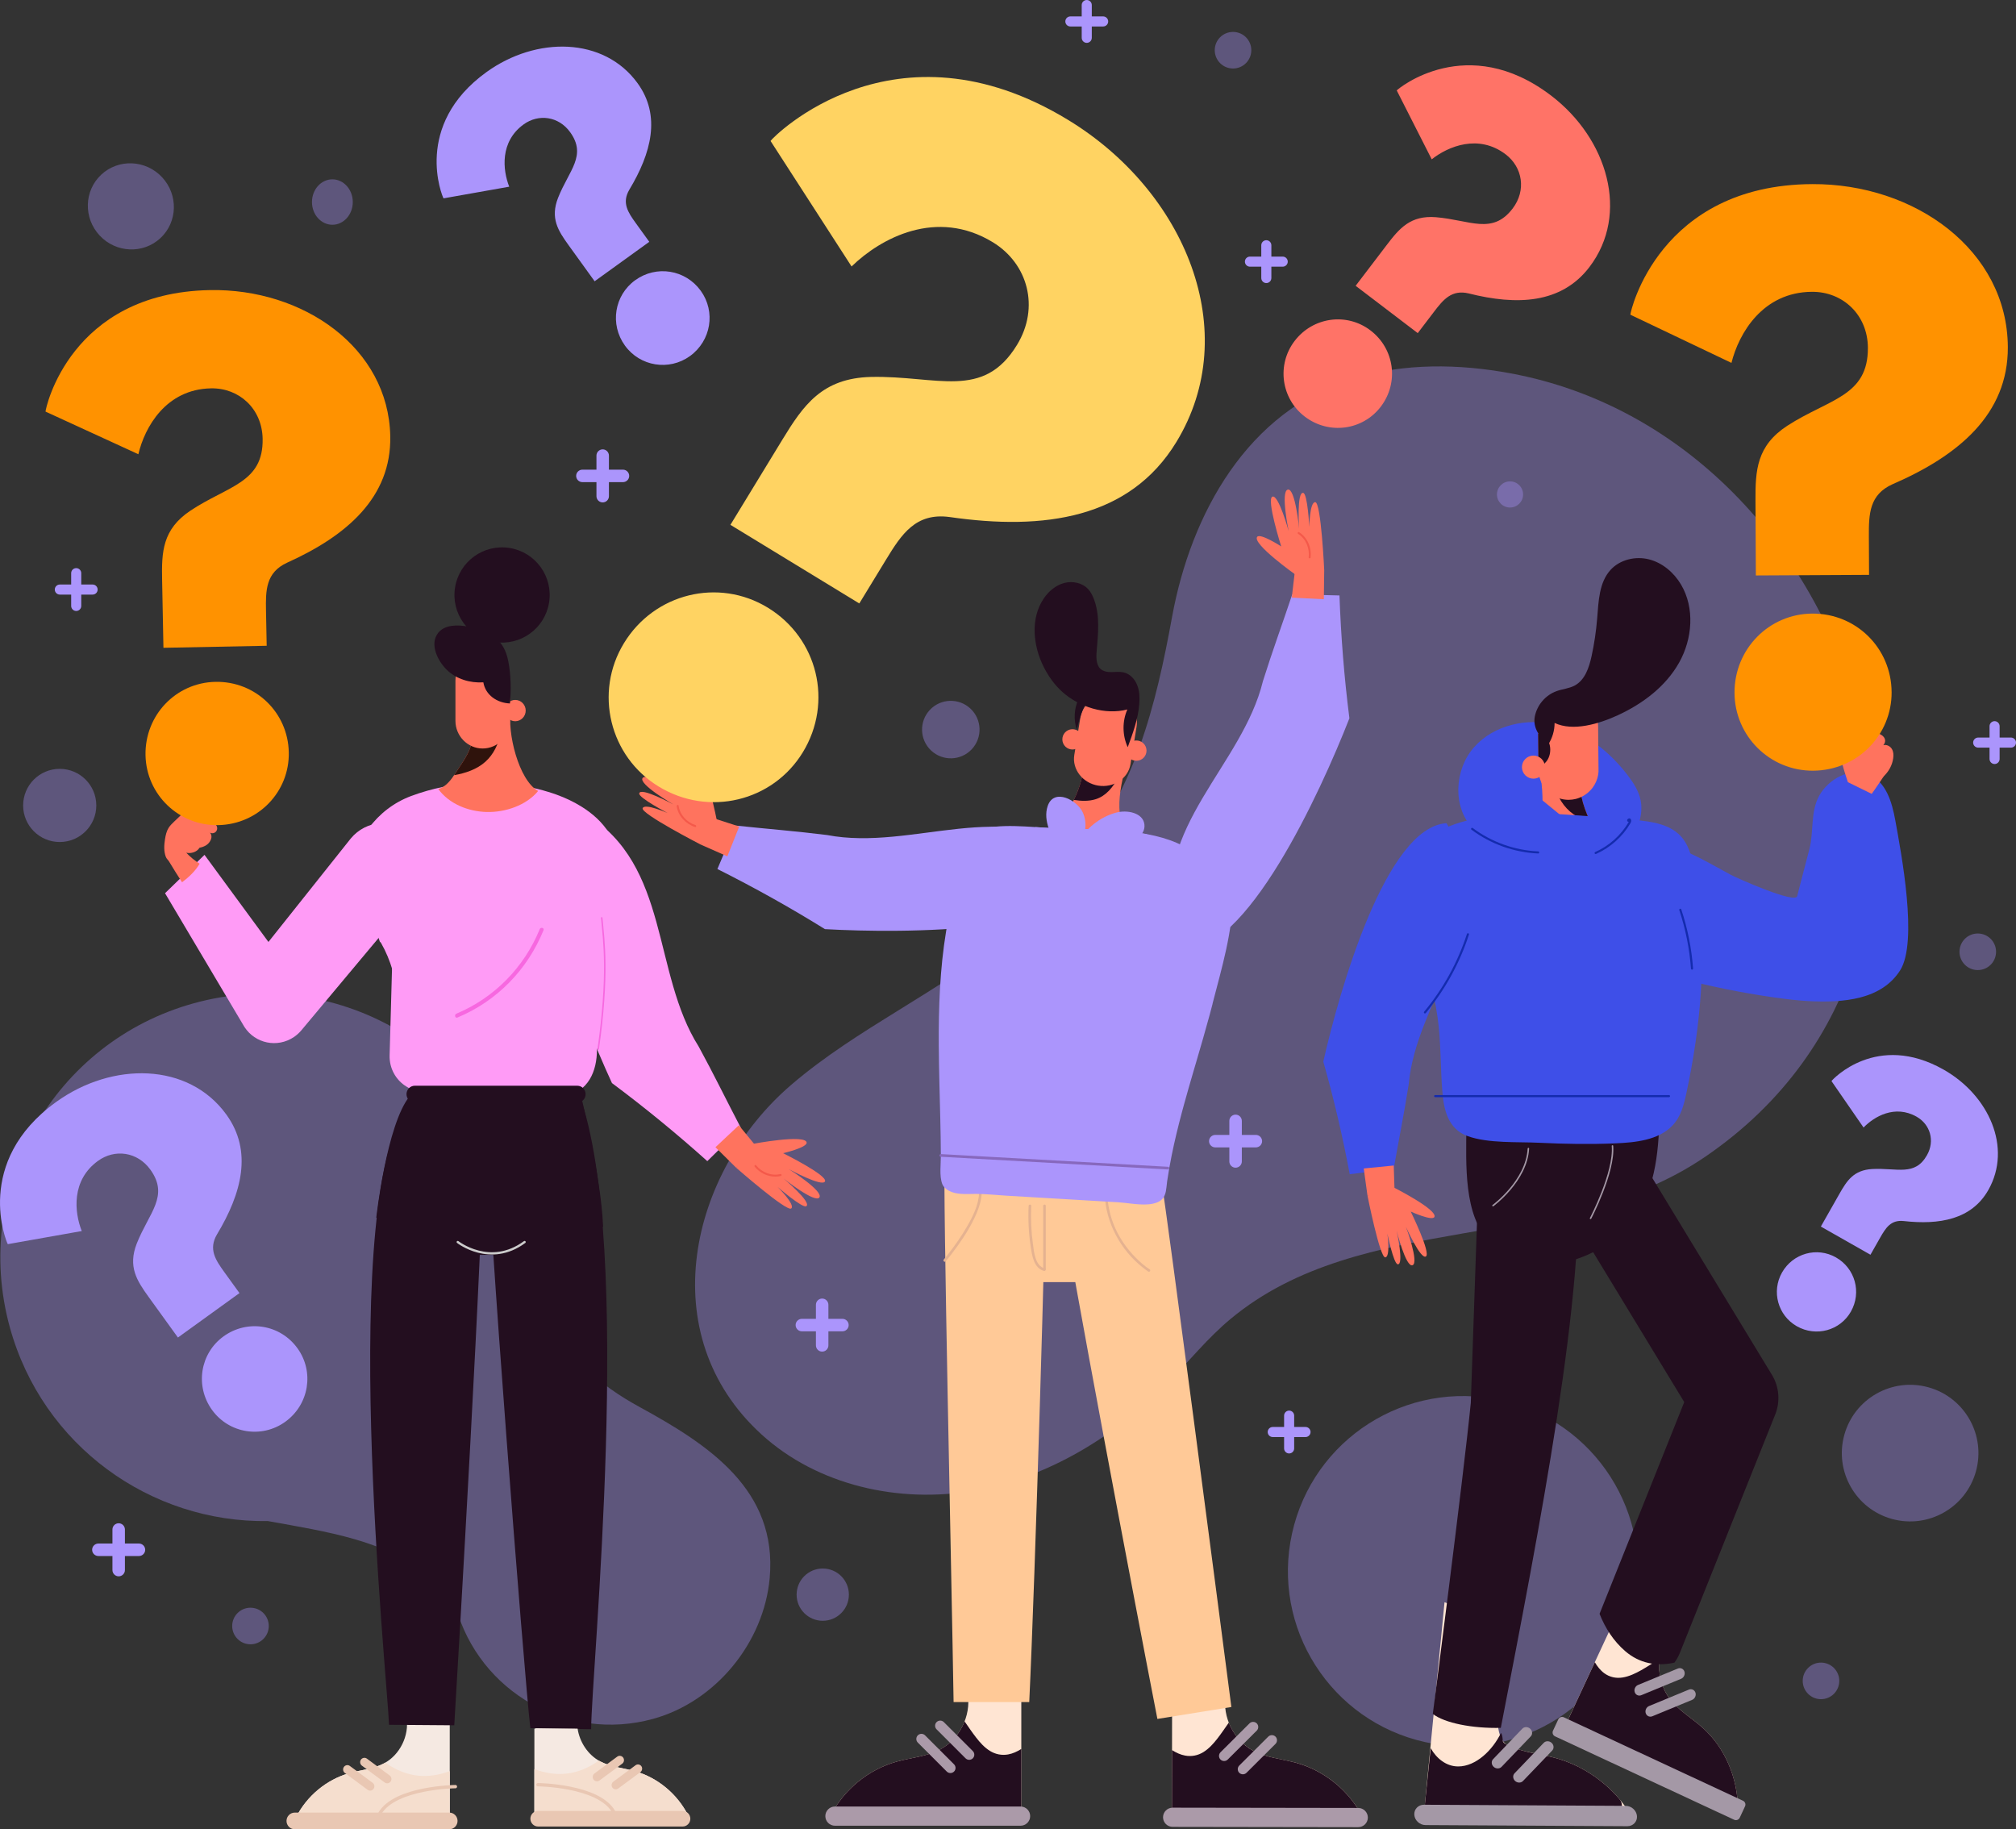 <?xml version="1.0" encoding="UTF-8"?>
<svg id="Layer_1" xmlns="http://www.w3.org/2000/svg" version="1.1" viewBox="0 0 1059.69 961.49">
  <rect x="0" y="0" width="1059.69" height="961.49" fill="#333333" stroke="none"/>
  <!-- Generator: Adobe Illustrator 29.0.1, SVG Export Plug-In . SVG Version: 2.1.0 Build 192)  -->
  <defs>
    <style>
      .st0 {
        fill: #ff7367;
      }

      .st1 {
        fill: #ffbf7d;
      }

      .st2 {
        fill: #f4594a;
      }

      .st3 {
        fill: #ffc997;
      }

      .st4 {
        fill: #ab9aa9;
      }

      .st5 {
        stroke: #e9c7b3;
        stroke-width: 1.74px;
      }

      .st5, .st6, .st7, .st8, .st9, .st10 {
        fill: none;
        stroke-linecap: round;
        stroke-linejoin: round;
      }

      .st11 {
        fill: #2f130c;
      }

      .st6 {
        stroke: #ccc;
        stroke-width: 1.19px;
      }

      .st12, .st13 {
        fill: #ab95fc;
      }

      .st7 {
        stroke: #142bae;
        stroke-width: 1.1px;
      }

      .st14 {
        fill: #ff9bf6;
      }

      .st15 {
        fill: #f5dece;
      }

      .st16 {
        fill: #a498a6;
      }

      .st17 {
        fill: #8768bd;
      }

      .st18 {
        fill: #230e1f;
      }

      .st19 {
        fill: #ff9200;
      }

      .st8 {
        stroke: #a498a6;
      }

      .st8, .st10 {
        stroke-width: .78px;
      }

      .st20 {
        fill: #3e4fe8;
      }

      .st21 {
        fill: #ffd362;
      }

      .st22 {
        fill: #ff735e;
      }

      .st23 {
        fill: #f5e9e2;
      }

      .st9 {
        stroke: #8768bd;
        stroke-width: 1.41px;
      }

      .st24 {
        fill: #f768e0;
      }

      .st25 {
        fill: #e5b290;
      }

      .st26 {
        fill: #e9c7b3;
      }

      .st13 {
        opacity: .36;
      }

      .st10 {
        stroke: #f768e0;
      }

      .st27 {
        fill: #ffe5d3;
      }
    </style>
  </defs>
  <path class="st13" d="M52.38,123.79c8.59,9.21,22.91,9.81,31.97,1.35,9.06-8.46,9.44-22.78.84-31.99-8.59-9.21-22.91-9.81-31.97-1.35-9.06,8.46-9.44,22.78-.84,31.99Z"/>
  <circle class="st13" cx="769" cy="825.81" r="92.03" transform="translate(-203.26 1398.54) rotate(-77.54)"/>
  <path class="st13" d="M599.04,392.45c-13.91,38.48-38.18,73.17-69.57,99.41-35.48,29.66-78.57,48.29-113.63,78.39-53.49,45.93-73.23,131.24-15.5,183.76,29.47,26.82,72.36,36.35,111.61,29.48,39.25-6.87,74.83-28.86,102.64-57.4,10.68-10.96,20.38-22.95,32.13-32.74,69.39-57.83,174.35-34.02,249.51-85.27,165.57-112.88,82.36-377.52-102.08-411.83-27.35-5.09-55.99-5.46-82.6,2.63-55.82,16.96-85.55,71.12-95.47,125.4-4.18,22.91-9.12,46.22-17.05,68.17Z"/>
  <path class="st13" d="M321.29,730.33c-18.93-13.43-30-29.53-37.73-55.12-4.58-15.15-4.69-32.08-10.02-46.6-.36-1.5-.74-3-1.15-4.5-20.32-73.79-96.61-117.13-170.4-96.81-73.79,20.32-117.13,96.61-96.81,170.4,17.13,62.19,74.01,102.75,135.65,101.8,30.83,5.59,62.87,10.21,83.69,28.85,5.31,4.76,10.04,10.23,14.87,15.55.06.21.11.41.16.62,12.37,44.92,58.82,71.31,103.74,58.95,32.91-9.06,58.24-40.07,61.29-74.01,4.17-46.33-31.98-70.01-68.28-89.86-5.49-3-10.47-6.06-14.99-9.28Z"/>
  <g>
    <g>
      <path class="st27" d="M644.25,891.1c-1.83,11.48,4.34,23.8,14.63,29.2,6.98,3.66,15.11,4.22,22.7,6.34,14.8,4.15,27.69,14.72,34.65,28.43l-100.22-.16.1-64.75,28.15.93Z"/>
      <path class="st18" d="M681.58,926.64c-7.59-2.13-15.72-2.68-22.7-6.34-5.96-3.13-10.54-8.58-12.98-14.85-2,2.84-3.93,5.73-6.07,8.47-2.07,2.65-4.39,5.22-7.27,7.01-2.9,1.8-6.23,2.45-9.58,1.84-2.47-.45-4.78-1.53-6.92-2.89l-.05,35.04,100.22.16c-6.96-13.71-19.84-24.28-34.65-28.43Z"/>
      <path class="st4" d="M713.95,960.38l-97.57-.15c-2.78,0-5.04-2.28-5.04-5.05h0c0-2.78,2.28-5.04,5.05-5.04l97.57.15c2.78,0,5.04,2.28,5.04,5.05h0c0,2.78-2.28,5.04-5.05,5.04Z"/>
      <path class="st4" d="M641.54,924.84h0c-1.05-1.05-1.04-2.76,0-3.81l15.25-15.2c1.05-1.05,2.76-1.04,3.81,0h0c1.05,1.05,1.04,2.76,0,3.81l-15.25,15.2c-1.05,1.05-2.76,1.04-3.81,0Z"/>
      <path class="st4" d="M651.4,931.81h0c-1.05-1.05-1.04-2.76,0-3.81l15.25-15.2c1.05-1.05,2.76-1.04,3.81,0h0c1.05,1.05,1.04,2.76,0,3.81l-15.25,15.2c-1.05,1.05-2.76,1.04-3.81,0Z"/>
    </g>
    <g>
      <path class="st27" d="M508.69,890.46c1.82,11.48-4.37,23.79-14.67,29.18-6.98,3.65-15.12,4.19-22.71,6.31-14.81,4.13-27.71,14.68-34.69,28.37h100.22v-64.75l-28.15.89Z"/>
      <path class="st18" d="M471.31,925.94c7.59-2.11,15.72-2.66,22.71-6.31,5.97-3.12,10.56-8.57,13.01-14.83,1.99,2.84,3.92,5.74,6.05,8.48,2.07,2.66,4.38,5.23,7.26,7.02,2.9,1.8,6.22,2.46,9.58,1.86,2.47-.45,4.78-1.52,6.92-2.88v35.04h-100.22c6.98-13.7,19.88-24.25,34.69-28.37Z"/>
      <path class="st4" d="M438.88,959.63h97.57c2.78,0,5.05-2.27,5.05-5.05h0c0-2.78-2.27-5.05-5.05-5.05h-97.57c-2.78,0-5.05,2.27-5.05,5.05h0c0,2.78,2.27,5.05,5.05,5.05Z"/>
      <path class="st4" d="M511.35,924.2h0c1.05-1.05,1.05-2.76,0-3.81l-15.23-15.23c-1.05-1.05-2.76-1.05-3.81,0h0c-1.05,1.05-1.05,2.76,0,3.81l15.23,15.23c1.05,1.05,2.76,1.05,3.81,0Z"/>
      <path class="st4" d="M501.48,931.16h0c1.05-1.05,1.05-2.76,0-3.81l-15.23-15.23c-1.05-1.05-2.76-1.05-3.81,0h0c-1.05,1.05-1.05,2.76,0,3.81l15.23,15.23c1.05,1.05,2.76,1.05,3.81,0Z"/>
    </g>
    <rect class="st3" x="498.68" y="520.18" width="104.66" height="153.72" rx="16.64" ry="16.64" transform="translate(1102.01 1194.08) rotate(180)"/>
    <path class="st3" d="M647.26,897.23c-7.71-59.43-33.43-255.97-36.5-274.83l-51.92,13.15c1.88,18.48,38.65,212.14,49.53,267.95l38.9-6.27Z"/>
    <path class="st3" d="M541.01,894.62c3.1-64.03,8.96-260.46,8.64-281.33l-53.1-7c-.97,21.83,3.62,221.06,4.7,288.33h39.76Z"/>
    <path class="st25" d="M548.34,633.81v33.19c0,.88,1.37.88,1.37,0v-33.19c0-.88-1.37-.88-1.37,0h0Z"/>
    <path class="st25" d="M549.17,666.71c-5.09-1.33-5.63-8.63-6.22-12.87-.92-6.64-1.19-13.35-.89-20.04.04-.88-1.33-.88-1.37,0-.34,7.3.04,14.62,1.15,21.85.69,4.54,1.7,10.99,6.96,12.37.85.22,1.21-1.09.36-1.32h0Z"/>
    <path class="st25" d="M580.66,627.74c.68,15.12,8.31,29.25,20.16,38.59.9.71,1.81,1.41,2.78,2.02.75.47,1.44-.72.69-1.18-2.61-1.63-4.97-3.77-7.13-5.93-5.11-5.1-9.27-11.21-11.89-17.96-1.93-4.97-3-10.22-3.24-15.54-.04-.88-1.41-.88-1.37,0h0Z"/>
    <path class="st25" d="M514.62,627.08c-.2,6.36-3.37,12.52-6.49,17.9-2.9,5-6.23,9.76-9.8,14.29-.73.93-1.47,1.85-2.24,2.75-.57.66.39,1.64.97.97,2.26-2.63,4.35-5.42,6.37-8.25,3.92-5.5,7.57-11.31,10.13-17.58,1.31-3.21,2.33-6.6,2.44-10.08.03-.88-1.34-.88-1.37,0h0Z"/>
    <g>
      <path class="st17" d="M580.64,428.93c-5.63,16.38-9.4,33.37-11.2,50.59-.51,4.88-.86,9.77-1.05,14.68-.04.88,1.33.88,1.37,0,.69-17.18,3.31-34.26,7.85-50.85,1.3-4.73,2.75-9.42,4.35-14.06.29-.83-1.03-1.19-1.32-.36h0Z"/>
      <path class="st17" d="M568.51,505.95c-.49,8.85-.99,17.69-1.48,26.54-.05.88,1.32.88,1.37,0,.49-8.85.99-17.69,1.48-26.54.05-.88-1.32-.88-1.37,0h0Z"/>
      <path class="st22" d="M592.1,401.7c-1.45,4.7-2.52,9.51-3.2,14.37-1.03,7.28-.98,15.36,3.52,21.17-3.65,3.99-8.84,7.02-14.2,7.76-5.36.74-10.96-.44-15.55-3.29-1.25-.78-2.43-1.67-3.61-2.56-1.44-1.09-2.88-2.19-4.32-3.28,7.99-10.78,15.15-22.9,14.85-36.32,3.41-.25,8.3-1.12,11.72-1.37,1.48-.11,2.98-.21,4.44.02,2.33.36,4,3.64,6.36,3.5Z"/>
      <path class="st18" d="M564.45,420.44c3.88.62,7.76.79,11.49-.37,5.47-1.71,9.19-6.41,11.7-11.33,1.2-2.36,2.2-4.82,3.03-7.36-1.67-.81-3.1-2.89-4.93-3.18-1.47-.23-2.96-.12-4.44-.02-3.41.25-8.3,1.12-11.72,1.37.17,7.36-1.91,14.32-5.14,20.89Z"/>
      <path class="st12" d="M637.38,527.62c-.49,1.92-1,3.83-1.52,5.75-2.25,8.35-4.69,16.65-7.12,24.96-.42,1.44-.85,2.88-1.27,4.32-.06.21-.13.43-.19.65h0c-1.69,5.77-3.35,11.54-4.94,17.33-.36,1.33-.72,2.66-1.08,3.99-2.01,7.55-3.87,15.15-5.41,22.81-.9,4.47-1.69,8.96-2.35,13.47-.15,1-.23,2.03-.35,3.05-.33,3-.88,5.89-3.87,7.56-.66.36-1.37.66-2.13.88-.76.23-1.55.39-2.37.5-.48.07-.97.12-1.47.15-5.17.35-11.25-.86-15.55-1.11-8.25-.49-16.5-.97-24.76-1.46-3.15-.18-6.29-.37-9.44-.55h0c-.77-.05-1.55-.09-2.32-.14h0c-7.36-.43-14.73-.87-22.09-1.3-5.33-.32-10.75-.93-16.09-.95-3.97,0-8.8.47-12.73-.95h0c-1-.36-1.94-.85-2.79-1.5-.01,0-.02-.01-.03-.03-.72-.54-1.39-1.19-1.86-1.96-.15-.26-.29-.53-.39-.82-1.57-4.24-.69-10.53-.71-14.97-.03-6.39-.15-12.79-.3-19.19-.3-12.87-.72-25.74-.8-38.61-.12-20.04.58-40.22,3.86-60.01h0c.1-.63.21-1.25.31-1.87.36-2.06.74-4.11,1.16-6.15.58-2.85,1.22-5.69,1.92-8.52,3.26-13.08,9.33-25.37,17.43-35.88.56-.73,1.13-1.45,1.71-2.16.96-.14,1.92-.26,2.9-.36h0c7.1-.72,14.32-.28,21.46.18,1.83.11,3.66.24,5.47.34h.18c.43.03.87.06,1.3.08.24.01.48.02.73.03.59.03,1.18.06,1.77.08.5.02,1,.04,1.5.06h0c.05,0,.11,0,.16,0h0c.58.02,1.16.04,1.74.06,1.91.06,3.82.12,5.73.16.43.01.86.03,1.28.03.68.02,1.35.03,2.03.05,1.44.04,2.88.07,4.32.11.52.01,1.05.03,1.58.04h0c.07,0,.14,0,.2,0,1.44.04,2.88.09,4.32.14.34.01.69.02,1.03.04.5.02,1,.04,1.5.06h0c.23,0,.46.02.69.03.84.04,1.69.08,2.53.13,2.2.12,4.39.27,6.59.46.46.04.92.08,1.39.12.36.03.72.07,1.08.1.16.02.33.03.49.05.14.01.28.03.41.04.34.03.67.07,1.01.11.72.08,1.45.16,2.17.25.24.03.49.06.73.09.32.04.65.08.97.13.2.03.39.05.59.08.2.03.4.06.59.09.35.05.69.1,1.04.15.02,0,.05,0,.07.01.32.05.64.1.97.16.01,0,.03,0,.05,0,.08.01.16.02.23.04.01,0,.02,0,.02,0,.36.06.73.12,1.1.19.02,0,.04,0,.06,0,.05,0,.09.02.14.02.03,0,.06.01.09.02.29.05.58.11.88.17,2.74.51,5.47,1.14,8.15,1.92,5.05,1.47,9.91,3.48,14.32,6.25,5.6,3.53,10.63,7.82,15.18,12.59,2.64,2.77,5.12,5.7,7.46,8.74,0,.19,0,.38,0,.56.01.51.02,1.01.02,1.52-.03,19.57-5.83,38.59-10.71,57.54Z"/>
      <path class="st12" d="M589.5,450.09c-5.24,4.01-11.4,8.06-17.42,9.99-1.35.43-2.72.78-4.11,1.02-1.57.27-1.89.3-3.43.27-2.31-.05-4.59-.58-6.27-1.48-5.38-2.86-8.56-8.51-10.84-14.35-1.36-3.49-2.41-7.11-3.24-10.8,1.89.12,3.77.25,5.65.35,13,.72,26.04.45,39.02,1.58,4.63.4,9.39.95,14.1,1.84-4.3,4.08-8.75,8-13.45,11.59Z"/>
      <path class="st12" d="M591.31,444.52c4.43-1.93,10.89-5.42,10.24-11.18-.69-6.12-9.04-7.82-14.97-6.19-8.41,2.31-15.78,8.17-19.92,15.84,4.33-3.98,4.91-10.51,2.53-15.89-2.86-6.48-15.17-13.13-18.48-3.46-2.67,7.81,2.27,16.58,6.12,23.07l34.49-2.19Z"/>
      <path class="st22" d="M577.24,412.93h0c-8.12-1.32-13.77-8.55-12.55-16.07l3.22-19.82c1.22-7.52,8.87-12.59,16.99-11.27h0c8.12,1.32,13.77,8.55,12.55,16.07l-3.22,19.82c-1.22,7.52-8.87,12.59-16.99,11.27Z"/>
      <path class="st22" d="M602.59,395.4c-.47,2.91-3.21,4.88-6.12,4.41-2.91-.47-4.88-3.21-4.41-6.12s3.21-4.88,6.12-4.41,4.88,3.21,4.41,6.12Z"/>
      <path class="st22" d="M569.01,389.47c-.47,2.91-3.21,4.88-6.12,4.41-2.91-.47-4.88-3.21-4.41-6.12.47-2.91,3.21-4.88,6.12-4.41,2.91.47,4.88,3.21,4.41,6.12Z"/>
      <g>
        <path class="st12" d="M580.97,458.84c-3.2-3.62-6.9-6.64-10.72-9.52-41.54-31.31-90.37-1.77-135.48-10.41-15.91-2.01-31.9-3.25-47.85-4.96-.72,1.63-1.44,3.26-2.16,4.9-2.6,5.96-5.15,11.93-7.67,17.92,19.3,9.68,38.2,20.21,56.54,31.6,41.45,2.33,136,2.38,147.33-29.53Z"/>
        <path class="st22" d="M337.8,424.82c1.04-2.85,13.17,2.54,13.17,2.54,0,0-15.37-8.03-14.97-10.32.63-3.62,17.96,5.79,17.96,5.79,0,0-18.6-10.72-16.16-13.92,2.44-3.2,19.64,9.49,19.64,9.49,0,0-15.45-12.94-12.89-15.31,2.56-2.37,21.84,15.09,21.84,15.09,0,0-1.93-13.02.7-13.58,4.43-.95,9.68,26.53,9.68,26.53l-8.46,12.79s-31.55-16.25-30.51-19.1Z"/>
        <path class="st2" d="M365.59,433.7c-4.56-1.46-8.25-5.45-8.9-10.25-.09-.65-1.07-.37-.98.27.7,5.15,4.75,9.4,9.62,10.96.63.2.89-.78.27-.98h0Z"/>
        <polygon class="st22" points="368.31 443.92 382.33 450.11 388.56 434.43 373.85 429.68 368.31 443.92"/>
      </g>
      <g>
        <path class="st12" d="M621.18,499.24c-1.96-4.41-3.17-9.04-4.2-13.71-11.2-50.8,35.97-82.92,46.88-127.54,4.79-15.3,10.32-30.36,15.39-45.57,1.78.02,3.57.04,5.35.08,6.5.12,12.99.28,19.48.48.77,21.57,2.49,43.14,5.22,64.56-15.12,38.66-54.4,124.67-88.13,121.7Z"/>
        <path class="st22" d="M691.39,263.95c-3.02-.24-3.16,13.04-3.16,13.04,0,0-.91-17.32-3.16-17.9-3.55-.93-2.21,18.74-2.21,18.74,0,0-2.01-21.37-5.94-20.49-3.93.88.46,21.81.46,21.81,0,0-5.35-19.43-8.57-18.09-3.22,1.34,4.64,26.14,4.64,26.14,0,0-11.04-7.16-12.64-5.01-2.71,3.63,20.1,19.83,20.1,19.83l15.15-2.38s-1.65-35.44-4.68-35.69Z"/>
        <path class="st2" d="M688.91,293c.6-5.1-1.66-10.49-6.04-13.27-.56-.35-1.07.53-.51.88,4.11,2.6,6.1,7.65,5.54,12.39-.08.65.94.64,1.02,0h0Z"/>
        <polygon class="st22" points="696.06 299.64 695.86 314.97 679.01 314.12 680.81 298.76 696.06 299.64"/>
      </g>
      <line class="st9" x1="494.53" y1="607.31" x2="613.89" y2="613.98"/>
    </g>
    <path class="st21" d="M405.02,74.1c1.25-2.05,64.99-66.83,156.55-10.99,61.59,37.56,92.07,111.36,56.76,169.25-24.54,40.24-69.54,46.59-119.22,39.39-17.72-2.36-25.14,8.89-33.4,22.44l-14.02,22.99-67.75-41.32,27.3-44.76c11.02-18.07,20.85-32.35,46.6-32.98,34.81-.74,58.97,12.31,76.75-16.85,12.02-19.71,5.75-42.68-12.72-53.95-29.56-18.03-58.96-2.16-74.25,12.74l-42.58-65.96ZM422,395.41c-15.78,25.87-49.49,34.04-75.77,18.01-25.87-15.78-34.04-49.49-18.26-75.36,16.03-26.28,49.74-34.45,75.61-18.67,26.28,16.03,34.45,49.74,18.42,76.02Z"/>
  </g>
  <path class="st18" d="M592.78,392.73c-2.86-6.18-2.94-13.58-.2-19.82-11.75,3.03-25.31-1.22-34.31-9.36-4.01-3.62-7.18-8.11-9.62-12.93-5.7-11.26-7.1-25.63,0-36.07,2.58-3.79,6.31-6.96,10.75-8.13,4.44-1.17,9.58-.08,12.66,3.32,1.2,1.33,2.05,2.93,2.72,4.59,3.62,8.88,2.41,18.87,1.63,28.43-.29,3.53-.09,7.86,3.04,9.52,4.13,2.18,8.31-.22,12.61,1.61,2.89,1.23,4.96,3.96,5.96,6.93,1.01,2.97,1.07,6.19.82,9.32-.6,7.73-3.38,15.32-6.06,22.6Z"/>
  <path class="st18" d="M571.85,367.32c-1.43-.39-3.11-.7-4.1-.22-.44-.18-.83.33-1.02.76-2.16,4.86-2.41,10.51-.76,15.56,1.37-5.6,3.17-11.07,5.89-16.1Z"/>
  <g>
    <path class="st20" d="M841.53,464.15c-1.01,17.1,11.17,37.24,24.47,43.92,16.8,8.43,65.16,17.09,84.15,18.1,18.99,1.02,38.76-.71,48.61-16.09,9.55-14.9.61-61.63-2.5-78.81-1.73-9.54-4.82-20.52-14.26-24.28-9.51-3.79-20.78,2.46-25.65,11.06-4.87,8.6-2.82,19.07-5.33,28.53-2.63,9.9-6.33,24.36-6.33,24.36-.66,4.46-31.77-9.45-34.8-11.07-13.85-7.4-27.96-16.62-44.39-17.38-6.71-.31-11.61,1.05-16.05,5.98-4.46,4.96-7.53,8.66-7.94,15.68Z"/>
    <g>
      <path class="st22" d="M967.25,386.83c2.37-.68,6.64,10.04,6.64,10.04,0,0,7.71-21.44,10.83-20.72.13.03.23.09.33.17.15.76.31,1.51.49,2.26-.31,4.73-4.34,14.68-4.34,14.68,0,0,1.6-3.31,3.67-6.88.09,2.74.66,5.44,1.55,8.07-.28.45-.44.71-.44.71,0,0,.17-.25.46-.67,1.29,3.83,3.24,7.54,5.32,11.11-3.98,6.12-7.9,11.67-7.9,11.67l-12.53-6.15s-8.07-23.13-4.07-24.28Z"/>
      <path class="st22" d="M989.97,391.7c1.69-.49,3.57.49,4.45,1.94.89,1.44.96,3.21.73,4.86-.5,3.7-2.4,7.22-5.28,9.77-1.95,1.73-4.82,3.05-7.24,2-2.05-.89-3-3.13-3.54-5.2-1.27-4.94-2.5-14.7,1.9-18.7,3.78-3.44,12.87.56,8.97,5.33Z"/>
    </g>
    <g>
      <path class="st27" d="M877.26,857.1c-6.95,10.6-6.98,25.42-.08,35.13,4.68,6.58,11.85,10.57,17.79,15.89,11.6,10.37,18.5,26.3,18.54,42.83l-91.38-42.55,29.86-64.14,25.26,12.83Z"/>
      <path class="st18" d="M894.98,908.12c-5.94-5.32-13.11-9.31-17.79-15.89-4-5.63-5.67-12.97-5.02-20.21-3.13,1.97-6.22,4.02-9.43,5.83-3.11,1.75-6.41,3.32-9.86,3.87-3.47.55-6.81-.2-9.59-2.23-2.05-1.49-3.66-3.54-4.98-5.79l-16.16,34.71,91.38,42.55c-.05-16.53-6.94-32.46-18.54-42.83Z"/>
      <path class="st16" d="M814.92,924.04h103.85c1.22,0,2.22.99,2.22,2.22v6.59c0,1.23-.99,2.22-2.22,2.22h-103.85c-1.22,0-2.22-.99-2.22-2.22v-6.59c0-1.22.99-2.22,2.22-2.22Z" transform="translate(473.37 -279.03) rotate(24.97)"/>
      <path class="st16" d="M859.27,889.4h0c-.47-1.48.32-3.18,1.76-3.77l20.91-8.62c1.44-.59,3,.13,3.47,1.62h0c.47,1.48-.32,3.18-1.76,3.77l-20.91,8.62c-1.44.59-3-.13-3.47-1.62Z"/>
      <path class="st16" d="M865.06,900.48h0c-.47-1.48.32-3.18,1.76-3.77l20.91-8.62c1.44-.59,3,.13,3.47,1.62h0c.47,1.48-.32,3.18-1.76,3.77l-20.91,8.62c-1.44.59-3-.13-3.47-1.62Z"/>
    </g>
    <g>
      <path class="st27" d="M792.69,854.4c-1.08,12.15-12.01,57-.39,62.77,7.88,3.91,16.76,4.53,25.18,6.82,16.42,4.46,31.27,15.71,39.93,30.26l-108.95-.61,10.84-111.47,33.39,12.23Z"/>
      <path class="st18" d="M752.03,918.86s.04.09.07.13c3.01,5.27,8.14,9.53,14.49,9.48,9.25-.07,17.95-8.49,22.38-17.6.51.67.85,1.92.93,4,.04,1.12,1.4,1.83,2.4,2.3,9.08,4.27,16.76,4.53,25.18,6.82,13.04,3.54,25.09,11.37,33.84,21.73,2.83,3.36.39,8.5-4.01,8.48l-93.18-.52c-3.04-.02-5.41-2.65-5.12-5.67,0,0,2.1-20.3,3.02-29.14Z"/>
      <path class="st16" d="M855.37,959.88l-106.07-.59c-3.02-.02-5.66-2.44-5.88-5.38h0c-.22-2.94,2.07-5.33,5.09-5.31l106.07.59c3.02.02,5.66,2.44,5.88,5.38h0c.22,2.94-2.07,5.33-5.09,5.31Z"/>
      <path class="st16" d="M785.13,928.68h0c-1.22-1.12-1.35-2.93-.3-4.03l15.36-16.03c1.06-1.1,2.92-1.09,4.14.02h0c1.22,1.12,1.35,2.93.3,4.03l-15.36,16.03c-1.06,1.1-2.92,1.09-4.14-.02Z"/>
      <path class="st16" d="M796.4,936.11h0c-1.22-1.12-1.35-2.93-.3-4.03l15.36-16.03c1.06-1.1,2.92-1.09,4.14.02h0c1.22,1.12,1.35,2.93.3,4.03l-15.36,16.03c-1.06,1.1-2.92,1.09-4.14-.02Z"/>
    </g>
    <path class="st20" d="M856.07,439.34c-.41.63.49,1.45,1.22,1.27.73-.19,1.17-.91,1.53-1.58,2.97-5.63,4.81-12.14,3.56-18.38-.98-4.9-3.79-9.24-6.83-13.2-9.53-12.43-22.45-22.79-37.63-26.53-15.17-3.74-32.65.06-43.04,11.77-10.4,11.7-11.54,31.47-.71,42.77l81.9,3.88Z"/>
    <g>
      <path class="st22" d="M809.3,405.02c.86,4.55,1.36,9.17,1.49,13.8.19,6.93-.7,14.49-5.53,19.45,3,4.12,7.54,7.51,12.48,8.76,4.94,1.26,10.31.74,14.91-1.44,1.26-.6,2.45-1.31,3.65-2.02,1.47-.87,2.93-1.74,4.4-2.62-6.35-10.94-11.78-23.04-10.08-35.58-3.17-.59-7.66-1.93-10.83-2.52-1.37-.26-2.76-.51-4.16-.45-2.22.09-4.13,2.98-6.32,2.61Z"/>
      <path class="st18" d="M835.64,431.35c-3.81-8.26-6.25-17-5.03-25.97-3.17-.59-7.66-1.93-10.83-2.52-1.19-.22-2.39-.43-3.6-.45-1.26,13.28,6.74,27.21,19.46,28.94Z"/>
      <path class="st18" d="M872.14,592.22c-.05.7-.09,1.39-.12,2.08-1,19.99-4.71,40.06-20.28,54.08-18.67,16.81-49.09,23.96-68.59,4.47-13.99-13.99-12.48-40.89-12.37-60.63h101.36Z"/>
      <path class="st20" d="M894.06,521.16c-1.14,17.93-3.86,35.82-7.64,53.46-1.29,6.03-2.85,12.31-7.34,17.01-7.34,7.68-19.44,8.9-30.13,9.34-13.24.55-26.5.34-39.73-.31-11.62-.57-26.82.41-37.74-3.49-10.23-3.65-12.47-13.8-13.24-22.48-1.18-13.42-.7-26.7-2.61-40.08-1.99-13.94-6.09-27.64-10.07-41.24-2.45-8.38-5.16-16.8-5.6-25.44-.44-8.65,1.63-17.72,7.81-24.46,5.91-6.44,14.91-10.1,23.97-12.34,26.94-6.65,55.55-2.49,83.44-.45,9.64.7,20.26,1.51,27.03,7.59,5.16,4.63,6.9,11.35,8.14,17.74,4.17,21.51,5.1,43.36,3.7,65.16Z"/>
    </g>
    <path class="st18" d="M931.4,722.63l-68.87-113.32c-14.72,4.69-29.32,10.69-44.16,15.52.56,2.21,1.45,4.38,2.7,6.43l64.24,105.7-44.52,111.29c2.96,7.49,7.34,14.32,13.49,19.62,7.48,6.45,16.5,8.13,25.86,6.03,1.16-1.57,2.15-3.31,2.9-5.21l50.09-125.21c2.74-6.84,2.09-14.56-1.73-20.86Z"/>
    <g>
      <path class="st22" d="M817.64,380c4.78,1.03,7.41,5.97,6.73,10.4-.68,4.43-3.92,8.31-7.57,11.45-1.83-5.4-3.13-10.16-4.96-15.56-.69-2.03-1.16-4.69.8-5.98,1.1-.73,3.71-.59,5-.31Z"/>
      <path class="st22" d="M840.25,405.27c0,.17-.02.34-.03.51,0,.09-.01.17-.02.26,0,.05,0,.11-.02.16-.02.16-.03.33-.06.49,0,.05-.01.1-.02.15-.03.24-.07.47-.12.71-.05.25-.1.5-.16.74-.02.09-.04.17-.06.26-.01.05-.03.1-.04.16-.05.21-.12.41-.18.62-.15.49-.33.98-.54,1.45-.05.11-.1.23-.15.34-.46,1.02-1.03,1.98-1.69,2.86-.14.19-.29.38-.44.57-.08.1-.16.2-.25.3-.14.16-.28.32-.43.48-.35.38-.73.75-1.12,1.09-.18.16-.37.32-.56.47-.77.62-1.6,1.18-2.49,1.65-.66.36-1.36.67-2.07.92-.16.06-.32.11-.47.16-.11.04-.23.07-.34.11-.06.02-.12.04-.19.06-.06.02-.12.03-.17.05-.18.05-.37.1-.56.14-1.11.26-2.26.4-3.44.41-.26,0-.52,0-.77-.01-2.88-.12-5.58-1.02-7.87-2.5-4.32-2.78-7.21-7.62-7.26-13.11l-.03-3.73-.1-10.96-.03-3.43-.04-4.73c0-.26,0-.52.01-.78,0-.13.01-.25.02-.38,0-.1.01-.2.02-.3,0-.1.02-.2.03-.3,0-.02,0-.05,0-.07,0-.06.01-.12.02-.18,0-.07.02-.15.03-.22,0-.04.01-.09.02-.13.02-.11.03-.22.05-.32.01-.09.03-.18.05-.27,0-.05.02-.11.03-.16.04-.21.08-.42.13-.62.03-.12.06-.23.09-.35.03-.11.06-.21.09-.32.03-.1.06-.21.09-.31,0,0,0,0,0,0,.03-.1.07-.21.1-.31.04-.1.07-.21.11-.31.04-.1.07-.21.11-.31.08-.21.16-.41.25-.62.02-.04.03-.08.05-.12.07-.17.15-.33.23-.5.02-.04.04-.08.06-.11.08-.17.17-.34.26-.5.01-.03.03-.05.04-.08,2.64-4.89,7.8-8.25,13.72-8.3,6.66-.06,12.43,4.08,14.78,9.94.71,1.76,1.1,3.68,1.12,5.68l.21,22.85c0,.26,0,.53-.01.79Z"/>
      <path class="st18" d="M808.47,385.56l.02,1.4.05,4.39.15,12.36h.46c1.4-1.09,2.68-2.24,3.72-3.51,3.39-4.17,2.85-13.15-4.4-14.64Z"/>
      <path class="st18" d="M813.75,391.42c2.21-3.37,3.41-7.4,3.41-11.43,9.73,4.62,23.47.45,33.25-4.06,13.05-6.01,25.12-15.08,32.17-27.59,7.06-12.51,8.35-28.77,1.02-41.12-3.74-6.29-9.73-11.41-16.82-13.21s-15.22.1-20.17,5.49c-6.1,6.65-6.34,16.57-7.07,25.56-.54,6.66-1.52,13.29-2.94,19.83-1.3,5.97-3.45,12.49-8.82,15.41-2.95,1.6-6.43,1.83-9.58,2.96-5.75,2.05-10.25,7.28-11.42,13.27-1.18,5.99,2.43,10.81,6.98,14.89Z"/>
    </g>
    <path class="st18" d="M804.76,602.34l-27.71,20.1-3.94,114.97c-3.96,39.76-19.97,163.45-19.97,163.45,6.27,4.83,20.79,7.7,35.75,7.33,20.14-104.08,45.06-230.8,40.29-298.05-8.58-1.38-16.94-3.89-24.42-7.8Z"/>
    <path class="st20" d="M793.69,406.73c-3.85-.66-8.1-.65-11.31,1.57-3.5,2.42-4.99,7-4.78,11.25s1.83,8.29,3.43,12.23l42.72,9.62c1.4-3.39.58-7.29-.74-10.71"/>
    <path class="st22" d="M799.99,403.27c.03,3.35,2.77,6.04,6.12,6.01s6.04-2.77,6.01-6.12c-.03-3.35-2.77-6.04-6.12-6.01-3.35.03-6.04,2.77-6.01,6.12Z"/>
  </g>
  <g>
    <path class="st20" d="M760.31,432.68c2.44,3.82,4.21,7.95,5.82,12.14,17.51,45.58-21.76,82-25.63,124.94-2.3,14.88-5.32,29.63-7.89,44.46-1.66.23-3.32.46-4.98.68-6.05.8-12.1,1.56-18.15,2.29-3.74-19.92-8.36-39.69-13.9-59.19,8.61-38.01,33.01-123.34,64.73-125.31Z"/>
    <path class="st22" d="M728.14,660.9c2.84-.2,1.11-12.54,1.11-12.54,0,0,3.27,15.94,5.45,16.17,3.43.36-.58-17.7-.58-17.7,0,0,4.86,19.56,8.38,18.18,3.52-1.37-3.49-20.18-3.49-20.18,0,0,7.69,17.28,10.49,15.59,2.8-1.7-7.97-23.61-7.97-23.61,0,0,11.25,5.1,12.43,2.88,2-3.75-21.44-15.59-21.44-15.59l-13.72,4.33s6.5,32.67,9.35,32.47Z"/>
    <polygon class="st22" points="718.8 628.43 716.84 614.17 732.6 612.61 733.08 627.11 718.8 628.43"/>
  </g>
  <path class="st19" d="M856.98,165.42c0-1.8,15.16-68.23,95.57-68.65,54.09-.28,102.59,34.81,102.85,85.66.18,35.34-26.03,57.11-60.57,72.07-12.23,5.47-12.54,15.57-12.48,27.47l.1,20.19-59.5.31-.2-39.31c-.08-15.87.57-28.85,16.75-39.39,21.92-14.18,42.47-15.36,42.34-40.97-.09-17.31-13.13-29.5-29.36-29.42-25.96.13-38.47,21.83-42.36,37.36l-53.14-25.33ZM994.31,363.77c.12,22.72-18.18,41.2-41.26,41.32-22.72.12-41.2-18.18-41.32-40.9-.12-23.08,18.18-41.56,40.89-41.68,23.08-.12,41.56,18.18,41.68,41.26Z"/>
  <path class="st7" d="M771.61,491.07c-4.84,14.95-12.56,28.97-22.6,41.06"/>
  <path class="st7" d="M883.23,478.19c3.32,10,5.39,20.41,6.17,30.91"/>
  <path class="st7" d="M773.8,435.66c9.99,7.48,22.27,11.86,34.73,12.39"/>
  <path class="st7" d="M855.96,431.41c-.53-.24.38-1.03.75-.59.37.45.1,1.12-.19,1.63-4.08,6.98-10.4,12.62-17.79,15.89"/>
  <line class="st7" x1="754.38" y1="576.14" x2="877.29" y2="576.14"/>
  <path class="st8" d="M784.78,633.68s17.67-12.93,18.6-29.97"/>
  <path class="st8" d="M836.06,640.39s12.67-24.23,11.52-38.06"/>
  <g>
    <g>
      <path class="st1" d="M191.93,488.08c-.51-1.17-1.05-2.34-1.62-3.49.53,1.16,1.08,2.33,1.62,3.49Z"/>
      <path class="st14" d="M322.1,466.18c1.94-5.61,2.97-11.33,2.07-17.31-.6-4.04-2.04-7.73-4.09-11.07-3.47-5.65-8.69-10.3-14.65-13.97-4.06-2.51-8.44-4.55-12.85-6.14-.64-.23-1.28-.46-1.92-.67-3.38-1.12-6.82-2.08-10.3-2.86-15.56-3.52-31.85-3.69-47.48-.54-5.68,1.14-11.28,2.73-16.73,4.76-9.01,3.36-16.71,9.28-22.27,16.87-4.46,6.08-7.55,13.22-8.83,20.95-.62,3.74-.67,7.19-.33,10.44.07.64.15,1.26.25,1.88.66.05,1.31.36,1.8,1.02,5.42,7.31,9.53,15.49,12.47,24.13.15.43.28.87.42,1.3.26.18.5.4.66.7,5.23,9.19,7.77,19.05,9.08,29.21,2.74,10.72,4.33,21.69,5.33,32.74.11.28.18.59.18.95,0,.35,0,.7,0,1.06.57,6.89.93,13.81,1.19,20.7.1.01.21.02.31.03,24.84,2.35,49.96,1.41,74.56-2.75,4.78-.81,9.69-1.8,13.69-4.59,8.82-6.13,10.29-18.69,8.41-29.54-.11-.66-.24-1.31-.38-1.94-2.4-11.26-7.33-22.24-6.57-33.74.99-14.77,11.21-27.88,15.95-41.62Z"/>
      <path class="st22" d="M282.86,415.76c-10.24-5.68-16.39-30.88-14.28-42.54l-20.27,12.49c.27,8.12-4.51,13.88-8.9,20.66-2.29,3.53-5.03,7.2-9.03,8.37,5.78,7.87,15.8,11.81,25.46,12.06,9.67.25,20.85-3.47,27.02-11.04Z"/>
      <path class="st11" d="M238.68,407.46c5.96-1.06,11.99-3.04,16.53-7.14,4.27-3.86,6.65-9.08,7.94-14.61h-14.84c.27,8.12-4.51,13.88-8.9,20.66-.24.36-.48.73-.72,1.09Z"/>
      <g>
        <path class="st23" d="M302.39,907.4c-1.35,8.68,3.26,17.99,10.92,22.07,5.2,2.76,11.25,3.17,16.9,4.77,11.03,3.12,20.63,11.1,25.82,21.46h-74.61v-48.97l20.96.67Z"/>
        <path class="st23" d="M331.92,933.49c-1.27-.36-2.56-.66-3.86-.94-5.25,8.91-14.53,12.89-24.79,11.55-8.04-1.04-15.35-4.37-21.85-9.06v20.65h77.22c-5.38-10.72-15.32-18.98-26.73-22.21Z"/>
      </g>
      <path class="st23" d="M213.71,902.93c1.46,9.41-3.53,19.49-11.84,23.91-5.63,2.99-12.19,3.44-18.31,5.17-11.94,3.38-22.35,12.03-27.98,23.25h80.83v-53.06l-22.7.73Z"/>
      <path class="st15" d="M183.57,932.01c6.12-1.73,12.68-2.18,18.31-5.17.23-.12.45-.26.67-.4,11.52,8.28,22.95,8.52,33.87,4.49v24.33h-80.83c5.63-11.22,16.03-19.87,27.98-23.25Z"/>
      <path class="st18" d="M238.78,906.84c1.47-23.41,16.21-274.58,14.86-298l-38.04-28.99c-38.89,46.28-12.09,300.93-11.1,326.73l34.28.26Z"/>
      <path class="st18" d="M310.73,908.9c.05-29.86,22.65-253.71-6.24-333.57l-48.32,25.26c-.4,26.61,19.46,281.38,22.61,307.79l31.96.52Z"/>
      <path class="st18" d="M215.33,576.18l89.35-3.16s11.48,45.92,12.31,71.74l-57.08,14.82h-7.92l-54.21-19.56s5.49-49.09,17.55-63.83Z"/>
      <path class="st14" d="M206.58,490.24l-1.78,64.54c-.18,6.67,3.2,12.92,8.85,16.34l6.27,3.79,11.25-8.47-7.08-56.3-17.5-19.9Z"/>
      <path class="st18" d="M303.45,579.56h-85.41c-2.41,0-4.37-2-4.37-4.44h0c0-2.44,1.97-4.44,4.37-4.44h85.41c2.41,0,4.37,2,4.37,4.44h0c0,2.44-1.97,4.44-4.37,4.44Z"/>
      <g>
        <path class="st22" d="M253.71,393.42h0c-7.87,0-14.31-6.54-14.31-14.54v-21.09c0-8,6.44-14.54,14.31-14.54h0c7.87,0,14.31,6.55,14.31,14.54v21.09c0,8-6.44,14.54-14.31,14.54Z"/>
        <path class="st22" d="M276.33,373.49c0,3.09-2.47,5.6-5.51,5.6s-5.51-2.51-5.51-5.6,2.47-5.6,5.51-5.6,5.51,2.51,5.51,5.6Z"/>
      </g>
      <path class="st6" d="M240.61,652.84s17.02,13.39,35.14,0"/>
      <path class="st5" d="M239.38,939.08s-31.61.34-39.68,14.01"/>
      <path class="st26" d="M190.23,928.05l11.97,8.85c1,.74,2.4.51,3.13-.5h0c.72-1.01.5-2.44-.49-3.18l-11.97-8.85c-1-.74-2.4-.51-3.13.5h0c-.72,1.01-.5,2.44.49,3.18Z"/>
      <path class="st26" d="M181.27,931.9l11.97,8.85c1,.74,2.4.51,3.13-.5h0c.72-1.01.5-2.44-.49-3.18l-11.97-8.85c-1-.74-2.4-.51-3.13.5h0c-.72,1.01-.5,2.44.49,3.18Z"/>
      <path class="st23" d="M303.61,908.59c1.08,7.15,5.48,13.83,11.82,17.2,5.63,2.99,12.19,3.44,18.31,5.17,11.94,3.38,22.35,12.03,27.98,23.25h-80.83v-45.62h22.72Z"/>
      <path class="st15" d="M333.75,930.96c-6.12-1.73-12.68-2.18-18.31-5.17-.23-.12-.45-.26-.67-.4-11.52,8.28-22.95,8.52-33.87,4.49v24.33h80.83c-5.63-11.22-16.03-19.87-27.98-23.25Z"/>
      <path class="st5" d="M282.76,938.06s31.61.34,39.68,14.01"/>
      <path class="st26" d="M358.83,960.05h-76c-2.22,0-4.04-1.85-4.04-4.1h0c0-2.26,1.82-4.1,4.04-4.1h76c2.22,0,4.04,1.85,4.04,4.1h0c0,2.26-1.82,4.1-4.04,4.1Z"/>
      <path class="st26" d="M327.08,927l-11.97,8.85c-1,.74-2.4.51-3.13-.5h0c-.72-1.01-.5-2.44.49-3.18l11.97-8.85c1-.74,2.4-.51,3.13.5h0c.72,1.01.5,2.44-.49,3.18Z"/>
      <path class="st26" d="M336.64,931.43l-11.69,8.64c-.97.72-2.35.5-3.05-.49h0c-.71-.99-.49-2.38.48-3.1l11.69-8.64c.97-.72,2.35-.5,3.05.49h0c.71.99.49,2.38-.48,3.1Z"/>
      <path class="st24" d="M285.69,488.96c-8.53,20.93-24.62,37.26-45.24,45.88-1.24.52-1.78-1.53-.55-2.04,19.86-8.31,35.57-24.24,43.79-44.41.51-1.24,2.52-.7,2.01.56h0Z"/>
      <path class="st14" d="M222.15,435.62l-1.56-8.08c-.24-1.25-1.45-2.08-2.68-1.83l-10.44,2.08c-1.23.25-2.04,1.47-1.8,2.72l1.56,8.08c.24,1.25,1.45,2.07,2.68,1.83l10.44-2.08c1.23-.25,2.04-1.47,1.8-2.72Z"/>
      <path class="st14" d="M107.5,449.33l33.6,45.77,43-54.03c.09-.11.25-.31.35-.43,7.99-9.55,22.05-10.75,31.42-2.68,9.37,8.07,10.49,22.35,2.5,31.9l-57.83,69.14-2.17,2.6c-1.12,1.32-2.43,2.51-3.93,3.51-8.66,5.81-20.3,3.41-25.98-5.36l-41.71-70.26,20.74-20.15Z"/>
      <path class="st22" d="M86.75,441.01c.32-2.05.78-4.13,1.88-5.88.77-1.22,1.82-2.23,2.86-3.23,2.66-2.54,5.32-5.08,7.97-7.61,7.17-.08,15.13,1.59,21.9,3.94.05.67-.69,1.09-1.33,1.26-4.88,1.25-10.35-2.58-14.82-.24,2.57.02,5.08,1.75,7.16,3.27.72.52,1.4,1.16,1.68,2.01.33.99,0,2.17-.79,2.84-.79.67-1.99.79-2.89.29,1.33,1.48.82,3.55-.39,5.14-1.21,1.59-3.17,2.43-5.11,2.8-1.33,2.24-4.46,3.19-6.96,2.6,1.79,1.95,4.59,4.31,7.01,5.78-2.13,3.79-5.63,7.03-9.23,9.76-2.28-3.58-4.5-6.99-6.76-10.81-.63-1.07-1.36-1.45-1.79-2.61-1.1-2.93-.89-6.2-.4-9.3Z"/>
    </g>
    <path class="st19" d="M23.93,216.35c-.03-1.65,12.93-62.44,86.27-63.87,49.33-.96,94.03,30.41,94.94,76.78.63,32.23-22.99,52.43-54.3,66.53-11.09,5.15-11.24,14.37-11.02,25.22l.36,18.42-54.27,1.06-.7-35.85c-.28-14.47.14-26.32,14.76-36.15,19.81-13.22,38.54-14.57,38.08-37.92-.31-15.79-12.37-26.74-27.17-26.45-23.68.46-34.81,20.42-38.15,34.63l-48.8-22.41ZM151.8,395.47c.4,20.72-16.04,37.82-37.09,38.23-20.72.4-37.82-16.04-38.22-36.76-.41-21.05,16.03-38.15,36.75-38.55,21.05-.41,38.15,16.04,38.56,37.08Z"/>
  </g>
  <path class="st26" d="M154.92,961.49h81.27c2.37,0,4.32-1.97,4.32-4.38h0c0-2.41-1.94-4.38-4.32-4.38h-81.27c-2.37,0-4.32,1.97-4.32,4.38h0c0,2.41,1.94,4.38,4.32,4.38Z"/>
  <g>
    <path class="st14" d="M295.15,421.38c4.54,1.65,8.71,3.99,12.79,6.49,44.35,27.18,34.76,83.43,59.33,122.24,7.7,14.06,14.71,28.5,22.15,42.7-1.25,1.27-2.51,2.54-3.77,3.8-4.59,4.6-9.22,9.16-13.86,13.7-16.07-14.41-32.8-28.13-50.12-41.03-17.36-37.71-52.05-125.67-26.51-147.9Z"/>
    <path class="st22" d="M415.91,635.18c2.27-2.01-7.19-11.32-7.19-11.32,0,0,13.1,11.36,15.09,10.14,3.13-1.92-11.97-14.59-11.97-14.59,0,0,16.79,13.38,18.88,9.94,2.09-3.44-16.03-14.8-16.03-14.8,0,0,17.7,9.63,18.97,6.38,1.27-3.25-22.04-14.79-22.04-14.79,0,0,12.82-2.98,12.38-5.63-.74-4.47-28.23.72-28.23.72l-8.8,12.56s26.68,23.4,28.95,21.39Z"/>
    <path class="st2" d="M396.7,613.23c3.26,3.97,8.7,6.09,13.76,4.86.64-.15.37-1.14-.27-.98-4.72,1.15-9.74-.91-12.77-4.6-.42-.51-1.13.22-.72.72h0Z"/>
    <polygon class="st22" points="386.96 613.79 376.07 603 388.37 591.46 398.18 603.41 386.96 613.79"/>
    <path class="st10" d="M316.29,482.45c1.22,12.82,3.66,29.91-1.83,68.98"/>
  </g>
  <path class="st18" d="M230.15,332.89c-4.45,5.93.08,14.63,4.65,19.13,4.98,4.91,12.29,7.07,19.27,6.63,1.11,6.69,7.21,10.83,13.98,11.1.68-7.2.52-14.77-.81-21.88-.78-4.2-2.36-8.43-5.48-11.36-6.12-5.75-24.47-11.71-31.11-4.25-.18.2-.35.41-.51.62Z"/>
  <circle class="st18" cx="263.92" cy="312.75" r="25.03" transform="translate(-87.2 522.95) rotate(-80.75)"/>
  <path class="st0" d="M734.18,47.54c.75-.99,37-30.92,81.13,2.69,29.69,22.61,41.43,62.2,20.18,90.1-14.77,19.4-38.26,20.27-63.44,13.91-8.99-2.16-13.41,3.23-18.38,9.77l-8.44,11.08-32.65-24.87,16.43-21.57c6.63-8.71,12.45-15.53,25.73-14.49,17.95,1.47,29.68,9.47,40.38-4.58,7.23-9.5,5.23-21.65-3.67-28.44-14.25-10.85-30.22-4.25-38.88,2.6l-18.39-36.21ZM725.8,213.75c-9.5,12.47-27.28,14.88-39.94,5.23-12.47-9.49-14.87-27.27-5.38-39.74,9.65-12.67,27.43-15.07,39.89-5.58,12.67,9.65,15.07,27.43,5.43,40.09Z"/>
  <path class="st12" d="M962.7,568.24c.45-.79,23.76-26.01,59-6,23.71,13.46,36.09,40.97,23.44,63.26-8.79,15.49-25.71,18.42-44.57,16.29-6.72-.68-9.39,3.65-12.35,8.87l-5.03,8.85-26.08-14.81,9.78-17.23c3.95-6.95,7.5-12.46,17.21-13.01,13.14-.69,22.42,3.95,28.79-7.27,4.31-7.59,1.67-16.19-5.44-20.23-11.38-6.46-22.29-.12-27.89,5.69l-16.86-24.41ZM972.9,689.4c-5.65,9.96-18.29,13.44-28.41,7.7-9.96-5.65-13.44-18.29-7.79-28.25,5.74-10.11,18.38-13.6,28.34-7.94,10.11,5.74,13.6,18.38,7.86,28.49Z"/>
  <path class="st12" d="M233.14,104.25c-.63-.87-16.27-38.32,22.56-66.35,26.12-18.86,61.77-18.64,79.5,5.92,12.32,17.07,7.15,36.69-4.41,55.9-4.04,6.89-.69,11.89,3.46,17.63l7.04,9.75-28.73,20.74-13.7-18.98c-5.53-7.66-9.71-14.18-5.52-24.89,5.72-14.46,15.27-22.15,6.34-34.51-6.03-8.36-16.58-9.75-24.41-4.1-12.54,9.05-11.09,23.9-7.6,32.77l-34.52,6.12ZM368.36,152.85c7.92,10.97,5.45,26.26-5.69,34.31-10.97,7.92-26.26,5.45-34.18-5.52-8.05-11.14-5.58-26.44,5.39-34.36,11.14-8.05,26.44-5.58,34.48,5.57Z"/>
  <path class="st12" d="M4.1,653.94c-.71-.98-18.32-43.15,25.4-74.72,29.41-21.23,69.56-20.99,89.52,6.66,13.87,19.22,8.05,41.32-4.97,62.95-4.54,7.75-.78,13.39,3.9,19.86l7.93,10.98-32.35,23.36-15.43-21.37c-6.23-8.63-10.93-15.97-6.21-28.03,6.44-16.28,17.19-24.94,7.14-38.86-6.8-9.41-18.67-10.98-27.49-4.61-14.12,10.19-12.49,26.91-8.56,36.9l-38.88,6.89ZM156.36,708.67c8.92,12.35,6.14,29.57-6.41,38.64-12.35,8.92-29.57,6.14-38.49-6.22-9.06-12.55-6.28-29.77,6.07-38.69,12.55-9.06,29.77-6.28,38.83,6.27Z"/>
  <path class="st13" d="M185.44,106.2c0,6.6-4.8,11.94-10.73,11.94s-10.73-5.35-10.73-11.94,4.8-11.94,10.73-11.94,10.73,5.35,10.73,11.94Z"/>
  <path class="st13" d="M50.62,423.35c0,10.62-8.61,19.23-19.23,19.23s-19.23-8.61-19.23-19.23,8.61-19.23,19.23-19.23,19.23,8.61,19.23,19.23Z"/>
  <circle class="st13" cx="1004.07" cy="763.81" r="35.9" transform="translate(-.05 1527.56) rotate(-74.52)"/>
  <circle class="st13" cx="499.78" cy="383.52" r="15.11" transform="translate(-121.74 486.35) rotate(-46.9)"/>
  <path class="st13" d="M657.74,26.39c0,5.31-4.3,9.62-9.61,9.62s-9.61-4.3-9.61-9.62,4.3-9.61,9.61-9.61,9.61,4.3,9.61,9.61Z"/>
  <path class="st13" d="M1049.21,500.27c0,5.31-4.3,9.62-9.61,9.62s-9.61-4.3-9.61-9.62,4.3-9.61,9.61-9.61,9.61,4.3,9.61,9.61Z"/>
  <path class="st13" d="M966.8,883.5c0,5.31-4.3,9.62-9.61,9.62s-9.61-4.3-9.61-9.62,4.3-9.61,9.61-9.61,9.61,4.3,9.61,9.61Z"/>
  <path class="st13" d="M141.28,854.65c0,5.31-4.31,9.62-9.62,9.62s-9.61-4.3-9.61-9.62,4.3-9.61,9.61-9.61,9.62,4.3,9.62,9.61Z"/>
  <circle class="st13" cx="793.73" cy="259.89" r="6.87"/>
  <path class="st13" d="M446.21,838.17c0,7.59-6.15,13.74-13.74,13.74s-13.74-6.15-13.74-13.74,6.15-13.74,13.74-13.74,13.74,6.15,13.74,13.74Z"/>
  <g>
    <path class="st12" d="M62.38,828.54h0c-1.81,0-3.28-1.48-3.28-3.28v-21.33c0-1.81,1.48-3.28,3.28-3.28h0c1.81,0,3.28,1.48,3.28,3.28v21.33c0,1.81-1.48,3.28-3.28,3.28Z"/>
    <path class="st12" d="M48.43,814.59h0c0-1.8,1.48-3.28,3.28-3.28h21.33c1.81,0,3.28,1.48,3.28,3.28h0c0,1.81-1.48,3.28-3.28,3.28h-21.33c-1.81,0-3.28-1.48-3.28-3.28Z"/>
  </g>
  <g>
    <path class="st12" d="M316.8,264.08h0c-1.81,0-3.28-1.48-3.28-3.28v-21.33c0-1.81,1.48-3.28,3.28-3.28h0c1.81,0,3.28,1.48,3.28,3.28v21.33c0,1.81-1.48,3.28-3.28,3.28Z"/>
    <path class="st12" d="M302.85,250.14h0c0-1.81,1.48-3.28,3.28-3.28h21.33c1.8,0,3.28,1.48,3.28,3.28h0c0,1.8-1.48,3.28-3.28,3.28h-21.33c-1.81,0-3.28-1.48-3.28-3.28Z"/>
  </g>
  <g>
    <path class="st12" d="M649.47,613.76h0c-1.81,0-3.28-1.48-3.28-3.28v-21.33c0-1.81,1.48-3.28,3.28-3.28h0c1.81,0,3.28,1.48,3.28,3.28v21.33c0,1.81-1.48,3.28-3.28,3.28Z"/>
    <path class="st12" d="M635.52,599.81h0c0-1.81,1.48-3.28,3.28-3.28h21.33c1.81,0,3.28,1.48,3.28,3.28h0c0,1.81-1.48,3.28-3.28,3.28h-21.33c-1.8,0-3.28-1.48-3.28-3.28Z"/>
  </g>
  <g>
    <path class="st12" d="M432.16,710.43h0c-1.81,0-3.28-1.48-3.28-3.28v-21.33c0-1.81,1.48-3.28,3.28-3.28h0c1.81,0,3.28,1.48,3.28,3.28v21.33c0,1.81-1.48,3.28-3.28,3.28Z"/>
    <path class="st12" d="M418.21,696.48h0c0-1.81,1.48-3.28,3.28-3.28h21.33c1.81,0,3.28,1.48,3.28,3.28h0c0,1.81-1.48,3.28-3.28,3.28h-21.33c-1.81,0-3.28-1.48-3.28-3.28Z"/>
  </g>
  <g>
    <path class="st12" d="M40.06,321.14h0c-1.46,0-2.65-1.19-2.65-2.65v-17.23c0-1.46,1.19-2.65,2.65-2.65h0c1.46,0,2.65,1.19,2.65,2.65v17.23c0,1.46-1.19,2.65-2.65,2.65Z"/>
    <path class="st12" d="M28.8,309.88h0c0-1.46,1.19-2.65,2.65-2.65h17.23c1.46,0,2.65,1.19,2.65,2.65h0c0,1.46-1.19,2.65-2.65,2.65h-17.23c-1.46,0-2.65-1.19-2.65-2.65Z"/>
  </g>
  <g>
    <path class="st12" d="M665.63,148.79h0c-1.46,0-2.65-1.19-2.65-2.65v-17.23c0-1.46,1.19-2.65,2.65-2.65h0c1.46,0,2.65,1.19,2.65,2.65v17.23c0,1.46-1.19,2.65-2.65,2.65Z"/>
    <path class="st12" d="M654.37,137.52h0c0-1.46,1.19-2.65,2.65-2.65h17.23c1.46,0,2.65,1.19,2.65,2.65h0c0,1.46-1.19,2.65-2.65,2.65h-17.23c-1.46,0-2.65-1.19-2.65-2.65Z"/>
  </g>
  <g>
    <path class="st12" d="M1048.43,401.58h0c-1.46,0-2.65-1.19-2.65-2.65v-17.23c0-1.46,1.19-2.65,2.65-2.65h0c1.46,0,2.65,1.19,2.65,2.65v17.23c0,1.46-1.19,2.65-2.65,2.65Z"/>
    <path class="st12" d="M1037.16,390.32h0c0-1.46,1.19-2.65,2.65-2.65h17.23c1.46,0,2.65,1.19,2.65,2.65h0c0,1.46-1.19,2.65-2.65,2.65h-17.23c-1.46,0-2.65-1.19-2.65-2.65Z"/>
  </g>
  <g>
    <path class="st12" d="M677.62,763.96h0c-1.46,0-2.65-1.19-2.65-2.65v-17.23c0-1.46,1.19-2.65,2.65-2.65h0c1.46,0,2.65,1.19,2.65,2.65v17.23c0,1.46-1.19,2.65-2.65,2.65Z"/>
    <path class="st12" d="M666.35,752.69h0c0-1.46,1.19-2.65,2.65-2.65h17.23c1.46,0,2.65,1.19,2.65,2.65h0c0,1.46-1.19,2.65-2.65,2.65h-17.23c-1.46,0-2.65-1.19-2.65-2.65Z"/>
  </g>
  <g>
    <path class="st12" d="M571.24,22.53h0c-1.46,0-2.65-1.19-2.65-2.65V2.65c0-1.46,1.19-2.65,2.65-2.65h0c1.46,0,2.65,1.19,2.65,2.65v17.23c0,1.46-1.19,2.65-2.65,2.65Z"/>
    <path class="st12" d="M559.98,11.27h0c0-1.46,1.19-2.65,2.65-2.65h17.23c1.46,0,2.65,1.19,2.65,2.65h0c0,1.46-1.19,2.65-2.65,2.65h-17.23c-1.46,0-2.65-1.19-2.65-2.65Z"/>
  </g>
</svg>